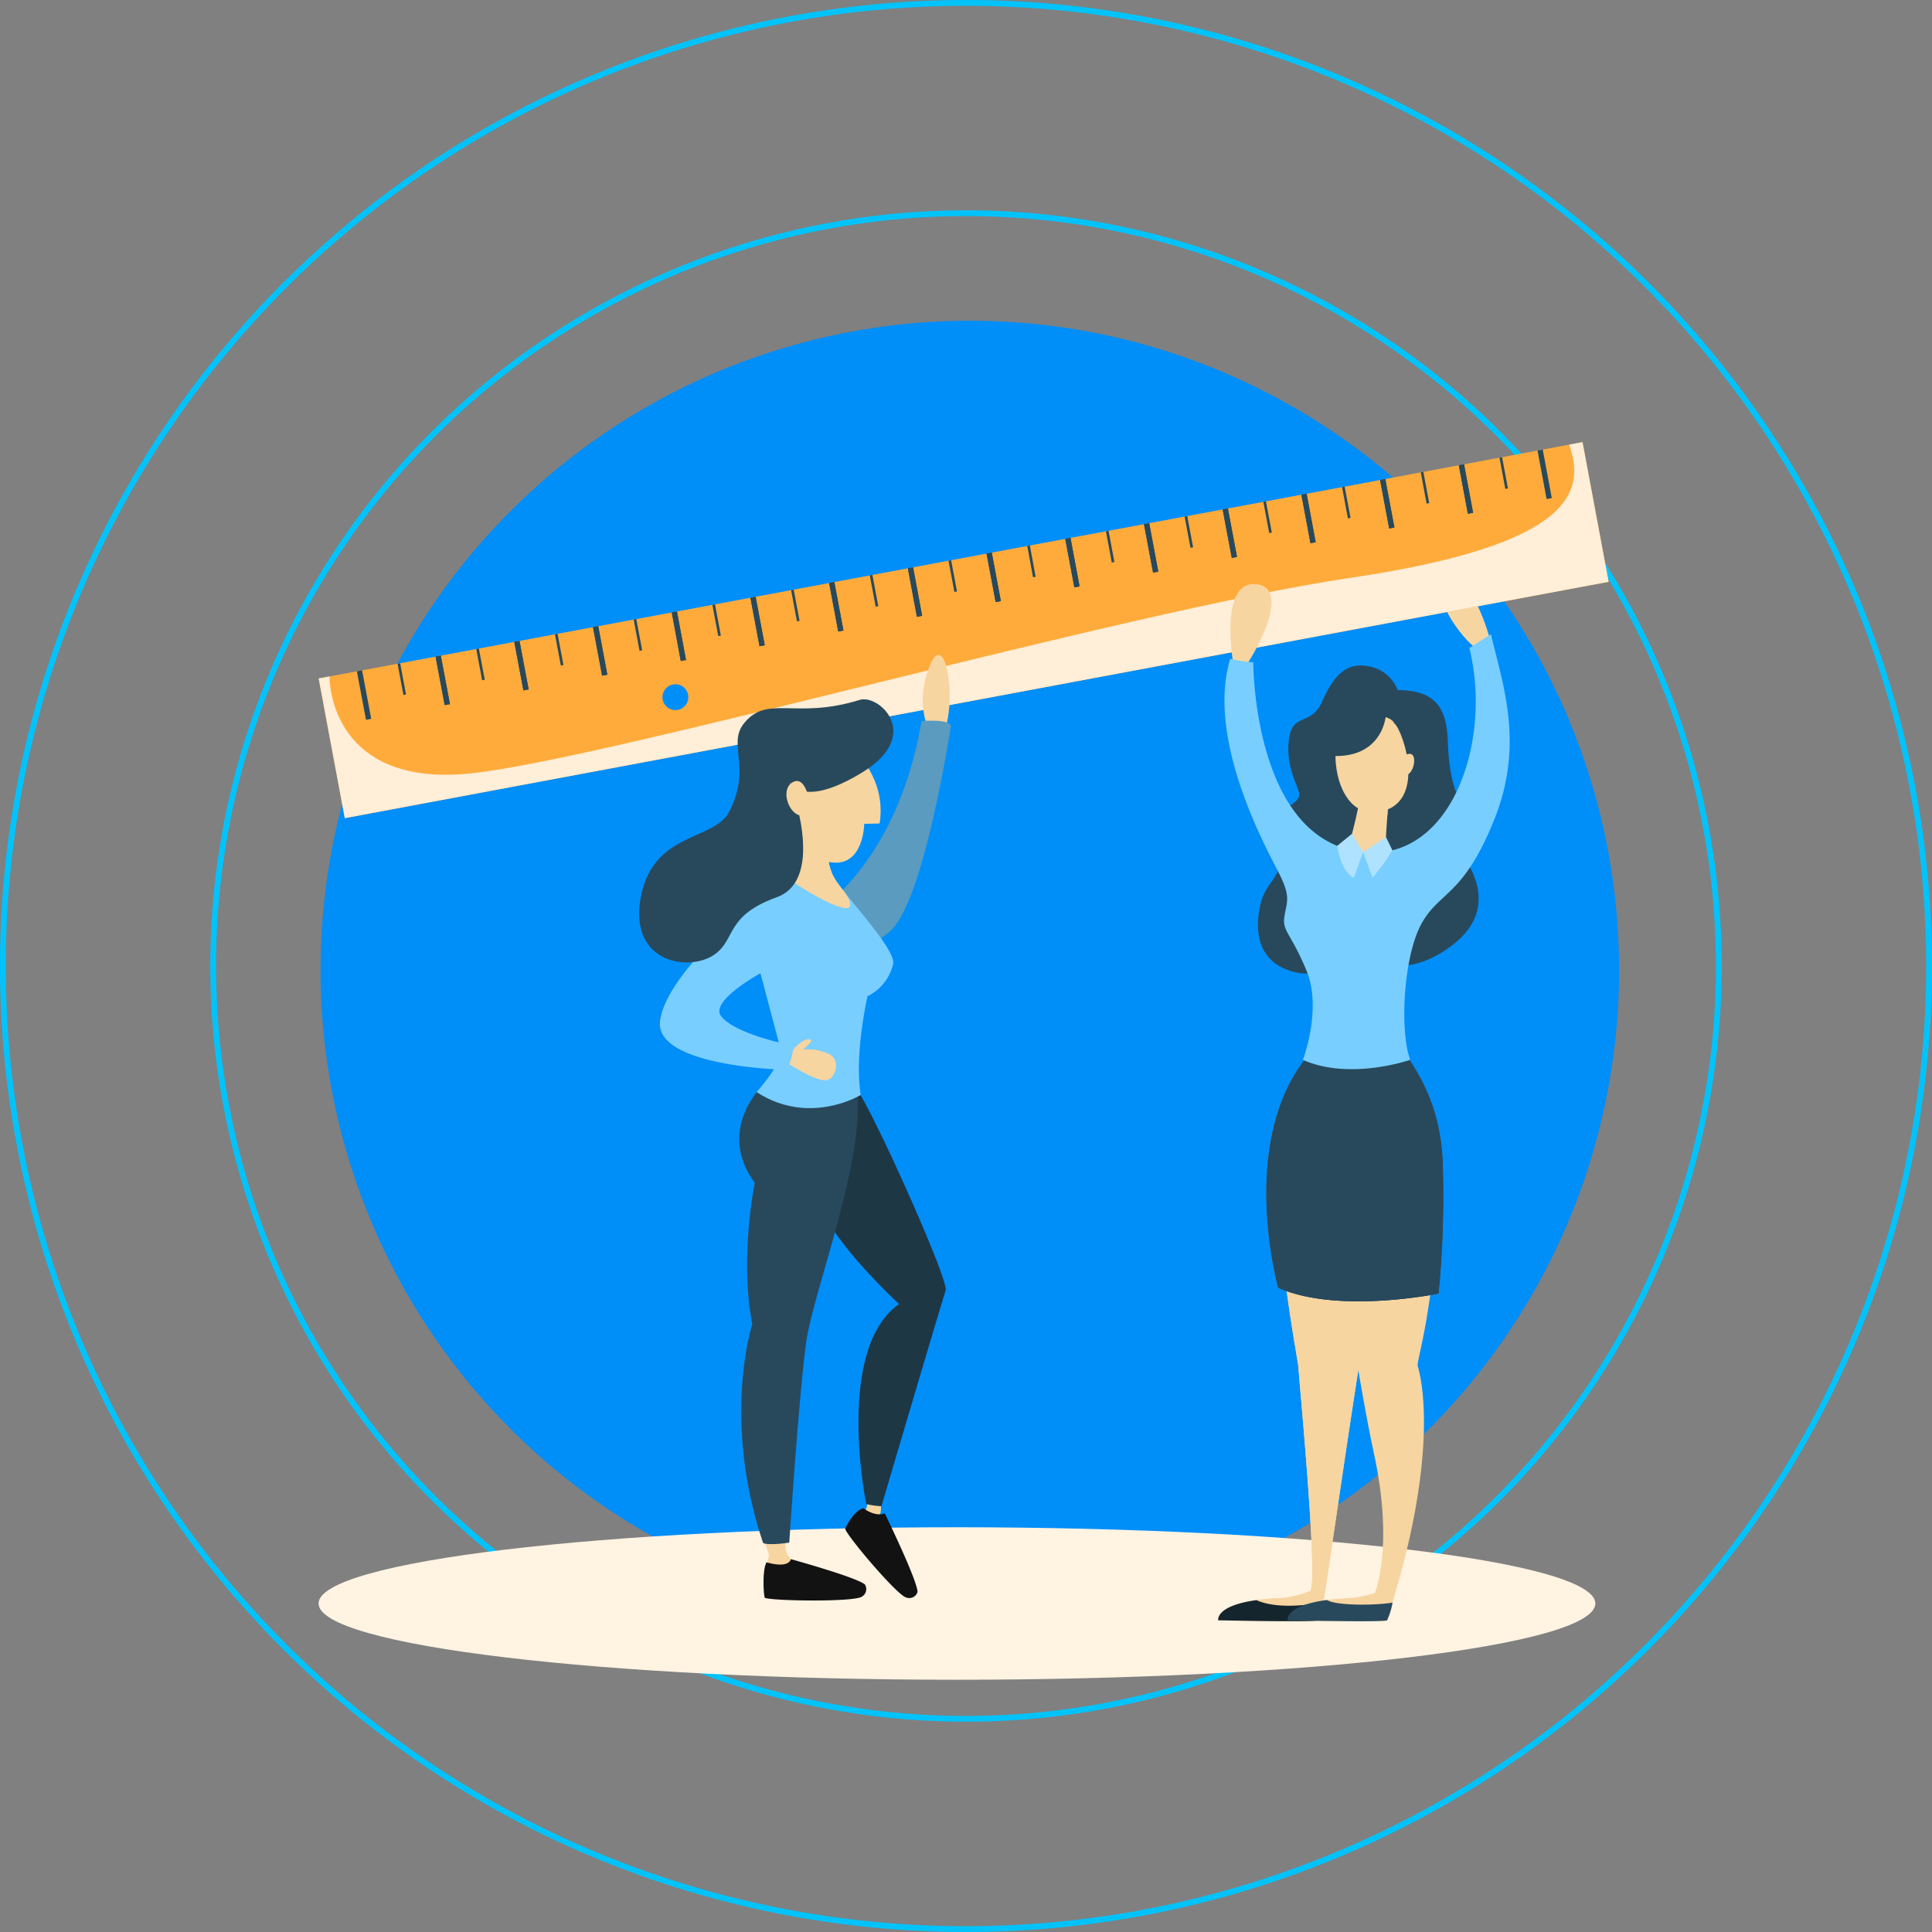 <svg xmlns="http://www.w3.org/2000/svg" xmlns:xlink="http://www.w3.org/1999/xlink" width="333.271" height="333.272" viewBox="0 0 333.271 333.272">
  <rect x="0" y="0" width="333.271" height="333.272" fill="#808080" stroke="none"/>
  <defs>
    <clipPath id="clip-path">
      <rect id="Rectangle_157" data-name="Rectangle 157" width="222.534" height="213.488" fill="none"/>
    </clipPath>
    <clipPath id="clip-path-3">
      <rect id="Rectangle_152" data-name="Rectangle 152" width="222.513" height="64.858" fill="none"/>
    </clipPath>
    <clipPath id="clip-path-4">
      <rect id="Rectangle_153" data-name="Rectangle 153" width="5.016" height="6.725" fill="none"/>
    </clipPath>
    <clipPath id="clip-path-5">
      <rect id="Rectangle_154" data-name="Rectangle 154" width="27.574" height="98.632" fill="none"/>
    </clipPath>
    <clipPath id="clip-path-6">
      <rect id="Rectangle_155" data-name="Rectangle 155" width="5.476" height="3.83" fill="none"/>
    </clipPath>
  </defs>
  <g id="Group_206" data-name="Group 206" transform="translate(-177.701 -2190.674)">
    <circle id="Ellipse_13" data-name="Ellipse 13" cx="112" cy="112" r="112" transform="translate(233 2246)" fill="#008ef9"/>
    <path id="Path_796" data-name="Path 796" d="M462.472,367.311A166.136,166.136,0,1,1,296.335,201.174,166.136,166.136,0,0,1,462.472,367.311Z" transform="translate(48 1990)" fill="none" stroke="#01c3fc" stroke-miterlimit="10" stroke-width="1"/>
    <path id="Path_797" data-name="Path 797" d="M405.186,346.3A129.859,129.859,0,1,1,275.327,216.442,129.857,129.857,0,0,1,405.186,346.3Z" transform="translate(69.01 2011.01)" fill="none" stroke="#01c3fc" stroke-miterlimit="10" stroke-width="1"/>
    <g id="Group_136" data-name="Group 136" transform="translate(232.655 2266.944)">
      <g id="Group_135" data-name="Group 135" clip-path="url(#clip-path)">
        <g id="Group_134" data-name="Group 134">
          <g id="Group_133" data-name="Group 133" clip-path="url(#clip-path)">
            <path id="Path_798" data-name="Path 798" d="M220.247,108.507c0-7.263-49.3-13.152-110.124-13.152S0,101.244,0,108.507s49.3,13.154,110.123,13.154,110.124-5.889,110.124-13.154" transform="translate(0 91.827)" fill="#fff3e2"/>
            <path id="Path_799" data-name="Path 799" d="M105.017,24.383c-1.51-.479-8.8-8.955-5.522-12.088s7.96,9.85,7.811,12.088-2.289,0-2.289,0" transform="translate(95.005 11.373)" fill="#f7d5a0"/>
            <path id="Path_800" data-name="Path 800" d="M.01,40.766,4.517,64.86,222.526,24.092,218.021,0Zm61.943,5.42a2.229,2.229,0,1,1,1.78-2.6,2.228,2.228,0,0,1-1.78,2.6" transform="translate(0.01)" fill="#ffab3b"/>
            <rect id="Rectangle_118" data-name="Rectangle 118" width="0.914" height="8.513" transform="translate(6.608 39.534) rotate(-10.658)" fill="#28495c"/>
            <rect id="Rectangle_119" data-name="Rectangle 119" width="0.915" height="8.514" transform="translate(20.187 36.994) rotate(-10.636)" fill="#28495c"/>
            <path id="Path_801" data-name="Path 801" d="M8.4,24.819l-.45.082L6.942,19.513l.448-.084Z" transform="translate(6.685 18.71)" fill="#28495c"/>
            <rect id="Rectangle_120" data-name="Rectangle 120" width="0.915" height="8.514" transform="translate(20.187 36.994) rotate(-10.636)" fill="#28495c"/>
            <rect id="Rectangle_121" data-name="Rectangle 121" width="0.914" height="8.513" transform="translate(33.762 34.456) rotate(-10.658)" fill="#28495c"/>
            <rect id="Rectangle_122" data-name="Rectangle 122" width="0.457" height="5.483" transform="matrix(0.983, -0.185, 0.185, 0.983, 27.201, 35.684)" fill="#28495c"/>
            <rect id="Rectangle_123" data-name="Rectangle 123" width="0.914" height="8.513" transform="translate(33.762 34.456) rotate(-10.658)" fill="#28495c"/>
            <rect id="Rectangle_124" data-name="Rectangle 124" width="0.915" height="8.513" transform="translate(47.341 31.917) rotate(-10.636)" fill="#28495c"/>
            <rect id="Rectangle_125" data-name="Rectangle 125" width="0.456" height="5.484" transform="matrix(0.983, -0.185, 0.185, 0.983, 40.778, 33.144)" fill="#28495c"/>
            <rect id="Rectangle_126" data-name="Rectangle 126" width="0.915" height="8.513" transform="translate(47.341 31.917) rotate(-10.636)" fill="#28495c"/>
            <rect id="Rectangle_127" data-name="Rectangle 127" width="0.913" height="8.513" transform="translate(60.925 29.376) rotate(-10.537)" fill="#28495c"/>
            <rect id="Rectangle_128" data-name="Rectangle 128" width="0.457" height="5.482" transform="matrix(0.983, -0.185, 0.185, 0.983, 54.355, 30.606)" fill="#28495c"/>
            <rect id="Rectangle_129" data-name="Rectangle 129" width="0.913" height="8.513" transform="translate(60.925 29.376) rotate(-10.537)" fill="#28495c"/>
            <rect id="Rectangle_130" data-name="Rectangle 130" width="0.915" height="8.513" transform="translate(74.495 26.839) rotate(-10.636)" fill="#28495c"/>
            <rect id="Rectangle_131" data-name="Rectangle 131" width="0.456" height="5.484" transform="matrix(0.983, -0.185, 0.185, 0.983, 67.933, 28.066)" fill="#28495c"/>
            <rect id="Rectangle_132" data-name="Rectangle 132" width="0.915" height="8.513" transform="translate(74.495 26.839) rotate(-10.636)" fill="#28495c"/>
            <rect id="Rectangle_133" data-name="Rectangle 133" width="0.913" height="8.514" transform="translate(88.071 24.3) rotate(-10.658)" fill="#28495c"/>
            <rect id="Rectangle_134" data-name="Rectangle 134" width="0.456" height="5.484" transform="matrix(0.983, -0.185, 0.185, 0.983, 81.511, 25.528)" fill="#28495c"/>
            <rect id="Rectangle_135" data-name="Rectangle 135" width="0.913" height="8.514" transform="translate(88.071 24.3) rotate(-10.658)" fill="#28495c"/>
            <path id="Path_802" data-name="Path 802" d="M54.248,19.368l-.9.167-1.565-8.368.9-.167Z" transform="translate(49.868 10.593)" fill="#28495c"/>
            <rect id="Rectangle_136" data-name="Rectangle 136" width="0.456" height="5.483" transform="matrix(0.983, -0.185, 0.185, 0.983, 95.087, 22.989)" fill="#28495c"/>
            <path id="Path_803" data-name="Path 803" d="M54.248,19.368l-.9.167-1.565-8.368.9-.167Z" transform="translate(49.868 10.593)" fill="#28495c"/>
            <rect id="Rectangle_137" data-name="Rectangle 137" width="0.914" height="8.513" transform="translate(115.227 19.223) rotate(-10.636)" fill="#28495c"/>
            <rect id="Rectangle_138" data-name="Rectangle 138" width="0.456" height="5.484" transform="matrix(0.983, -0.185, 0.185, 0.983, 108.665, 20.45)" fill="#28495c"/>
            <rect id="Rectangle_139" data-name="Rectangle 139" width="0.914" height="8.513" transform="translate(115.227 19.223) rotate(-10.636)" fill="#28495c"/>
            <path id="Path_804" data-name="Path 804" d="M68.081,16.782l-.9.167L65.617,8.58l.9-.167Z" transform="translate(63.19 8.102)" fill="#28495c"/>
            <rect id="Rectangle_140" data-name="Rectangle 140" width="0.457" height="5.483" transform="translate(122.252 17.909) rotate(-10.395)" fill="#28495c"/>
            <path id="Path_805" data-name="Path 805" d="M68.081,16.782l-.9.167L65.617,8.58l.9-.167Z" transform="translate(63.19 8.102)" fill="#28495c"/>
            <rect id="Rectangle_141" data-name="Rectangle 141" width="0.915" height="8.513" transform="translate(142.382 14.145) rotate(-10.636)" fill="#28495c"/>
            <rect id="Rectangle_142" data-name="Rectangle 142" width="0.456" height="5.484" transform="translate(135.819 15.372) rotate(-10.636)" fill="#28495c"/>
            <rect id="Rectangle_143" data-name="Rectangle 143" width="0.915" height="8.513" transform="translate(142.382 14.145) rotate(-10.636)" fill="#28495c"/>
            <rect id="Rectangle_144" data-name="Rectangle 144" width="0.914" height="8.513" transform="translate(155.957 11.607) rotate(-10.658)" fill="#28495c"/>
            <rect id="Rectangle_145" data-name="Rectangle 145" width="0.457" height="5.484" transform="translate(149.395 12.834) rotate(-10.636)" fill="#28495c"/>
            <rect id="Rectangle_146" data-name="Rectangle 146" width="0.914" height="8.513" transform="translate(155.957 11.607) rotate(-10.658)" fill="#28495c"/>
            <path id="Path_806" data-name="Path 806" d="M88.831,12.9l-.9.167L86.367,4.7l.9-.167Z" transform="translate(83.172 4.366)" fill="#28495c"/>
            <rect id="Rectangle_147" data-name="Rectangle 147" width="0.456" height="5.482" transform="translate(162.974 10.296) rotate(-10.636)" fill="#28495c"/>
            <path id="Path_807" data-name="Path 807" d="M88.831,12.9l-.9.167L86.367,4.7l.9-.167Z" transform="translate(83.172 4.366)" fill="#28495c"/>
            <rect id="Rectangle_148" data-name="Rectangle 148" width="0.914" height="8.513" transform="translate(183.111 6.529) rotate(-10.658)" fill="#28495c"/>
            <rect id="Rectangle_149" data-name="Rectangle 149" width="0.457" height="5.484" transform="translate(176.55 7.756) rotate(-10.636)" fill="#28495c"/>
            <rect id="Rectangle_150" data-name="Rectangle 150" width="0.914" height="8.513" transform="translate(183.111 6.529) rotate(-10.658)" fill="#28495c"/>
            <path id="Path_808" data-name="Path 808" d="M102.664,10.315l-.9.167L100.2,2.113l.9-.167Z" transform="translate(96.493 1.874)" fill="#28495c"/>
            <path id="Path_809" data-name="Path 809" d="M98.313,8.005l-.45.082L96.857,2.7l.448-.084Z" transform="translate(93.273 2.518)" fill="#28495c"/>
            <path id="Path_810" data-name="Path 810" d="M102.664,10.315l-.9.167L100.2,2.113l.9-.167Z" transform="translate(96.493 1.874)" fill="#28495c"/>
            <path id="Path_811" data-name="Path 811" d="M109.579,9.021l-.9.169L107.117.821l.9-.169Z" transform="translate(103.154 0.628)" fill="#28495c"/>
            <rect id="Rectangle_151" data-name="Rectangle 151" width="0.457" height="5.483" transform="translate(203.705 2.679) rotate(-10.636)" fill="#28495c"/>
            <g id="Group_123" data-name="Group 123" transform="translate(0.02)" style="mix-blend-mode: multiply;isolation: isolate">
              <g id="Group_122" data-name="Group 122">
                <g id="Group_121" data-name="Group 121" clip-path="url(#clip-path-3)">
                  <path id="Path_812" data-name="Path 812" d="M178.033,23.4C139.11,29.169,49.645,54.733,26.157,57.148,4.654,59.36,1.92,44.812,1.877,40.417L.01,40.767,4.515,64.859,222.524,24.093,218.019,0l-2.3.432c2.748,7.856,1.241,17.2-37.684,22.971" transform="translate(-0.011 -0.001)" fill="#ffeed8"/>
                </g>
              </g>
            </g>
            <path id="Path_813" data-name="Path 813" d="M48.631,92.837a9.677,9.677,0,0,1-.618,2.332s2.04,1.166,2.513.51.145-2.842.145-2.842Z" transform="translate(46.237 89.402)" fill="#f7d5a0"/>
            <path id="Path_814" data-name="Path 814" d="M46.288,97.3c-.1-.236,1.676-3.425,3.135-3.608,0,0,1.994,1.529,3.677.874,0,0,5.614,11.517,5.651,13.558a1.492,1.492,0,0,1-1.967.946c-1.568-.438-9.731-10.021-10.5-11.77" transform="translate(44.571 90.226)" fill="#121212"/>
            <path id="Path_815" data-name="Path 815" d="M40.842,58.03s-7.363,7.726-1.1,16.4c0,0-1.82,15.233-.291,24.418,0,0-4.3,20.188,2.407,39.869,0,0-1.021,4.372-.438,6.851,0,0,10.787,2.042,16.472-.145,0,0-.049-1.311-2.866-2.334s-9.572-1.894-10.253-5.247,1.5-31.438,3.353-39.211,9.232-31.532,8.647-39.48S40.842,58.03,40.842,58.03" transform="translate(35.842 53.256)" fill="#f7d5a0"/>
            <path id="Path_816" data-name="Path 816" d="M50.219,56.572c1.6.526,16.458,33.381,15.838,35.293-1.013,3.129-11.079,37.221-11.079,37.221s-2.526-.192-2.623-.485-5.349-26.707,5.677-34.4c0,0-12.481-11.468-13.937-18.173a17.045,17.045,0,0,1,1.941-11.955Z" transform="translate(42.113 54.479)" fill="#1e3745"/>
            <path id="Path_817" data-name="Path 817" d="M39.358,104.855c-.247-.073-.526-4.915.269-6.152,0,0,3.622,1.166,4.2-.544,0,0,11.162,3.076,12.752,4.358a1.494,1.494,0,0,1-.536,2.118c-1.341.921-14.848.754-16.682.22" transform="translate(37.655 94.527)" fill="#121212"/>
            <path id="Path_818" data-name="Path 818" d="M41.055,135.113c.122.361,2.367.33,4.538,0,0,0,1.7-26.122,2.956-34.786S58.612,69.352,57.3,57.187l-16.8-.363s-7.334,7.465-.856,16.21c0,0-2.662,12.889-.426,24.4,0,0-5.326,16.242,1.841,37.68" transform="translate(35.599 54.722)" fill="#28495c"/>
            <path id="Path_819" data-name="Path 819" d="M54.711,33.224c-.263-1.1-3.18-5.449-.481-12.473s4.919,5.681,2.4,11.735-1.924.738-1.924.738" transform="translate(51.128 17.999)" fill="#f7d5a0"/>
            <path id="Path_820" data-name="Path 820" d="M42.777,58.844S58.35,50.9,62.821,24.536c0,0,5.379-.45,5.053,1.078S63.253,55.542,57.411,60.787s-6.8-2.238-6.8-2.238Z" transform="translate(41.194 23.569)" fill="#5a9bbf"/>
            <path id="Path_821" data-name="Path 821" d="M59.271,34.819c0,1.635-.962,4.042,1.058,7.216s10.39,11.929,9.909,14.43a8.216,8.216,0,0,1-4.425,5.581s-2.326,10.1-1.164,17.029c0,0-8.843,5.439-17.981-.5,0,0,4.713-5.174,4.138-7.387s-3.465-13.1-3.465-13.1-8.659,4.729-6.831,7.328,9.332,4.617,12.506,5.1c0,0,.291,3.463-1.248,4.232,0,0-22.8-.479-21.742-8.466S45.611,45.69,52.536,41.843c0,0,3.885-1.453,3.885-2.32s2.85-4.7,2.85-4.7" transform="translate(28.881 33.531)" fill="#78ceff"/>
            <path id="Path_822" data-name="Path 822" d="M48.3,36.819S42.873,32,43.073,32.84c2.21,9.338-1.512,11-1.512,11l-.175.1c2.31,1.674,13.6,8.588,9.632,2.336-.707-.887-1.292-1.659-1.665-2.244-2.02-3.174-1.058-5.581-1.058-7.216" transform="translate(39.856 31.53)" fill="#f7d5a0"/>
            <g id="Group_126" data-name="Group 126" transform="translate(83.497 67.504)" style="mix-blend-mode: multiply;isolation: isolate">
              <g id="Group_125" data-name="Group 125">
                <g id="Group_124" data-name="Group 124" clip-path="url(#clip-path-4)">
                  <path id="Path_823" data-name="Path 823" d="M42.535,34.388a15.874,15.874,0,0,1,.063,3.535,8.988,8.988,0,0,0,4.953,3.19c-1.054-2.521-.359-4.482-.359-5.879Z" transform="translate(-42.535 -34.388)" fill="#f7d5a0"/>
                </g>
              </g>
            </g>
            <path id="Path_824" data-name="Path 824" d="M42.065,54.235c0-.1,1.592-1.857,2.715-1.759s-1.089,1.759-1.089,1.759a8.894,8.894,0,0,1,4.4.73c2.36,1.027,1.137,4.639-.573,4.59s-4.921-1.989-6.125-2.746Z" transform="translate(39.857 50.531)" fill="#f7d5a0"/>
            <path id="Path_825" data-name="Path 825" d="M53.473,26.074s7.96,5.489,6.505,14.6l-2.65.057s-.137,12.736-12.667,3.1-2.937-13.2-2.937-13.2a24.447,24.447,0,0,1,3-3.37c.693-.363,8.751-1.188,8.751-1.188" transform="translate(36.801 25.109)" fill="#f7d5a0"/>
            <path id="Path_826" data-name="Path 826" d="M66.229,22.7c3.345-1.033,10.918,6.087.448,12.5s-12.52,1.686-12.52,1.686,6.47,16.717-2.265,19.864-7.059,7.128-10.545,9.75c-4.3,3.241-15.058,1.716-12.889-9.764,2.148-11.382,12.695-9.668,15.286-14.8,3.875-7.679-.4-11.562,2.5-15.176,4.063-5.065,8.739-.583,19.985-4.058" transform="translate(27.129 21.76)" fill="#28495c"/>
            <path id="Path_827" data-name="Path 827" d="M44.89,32.488s-.758-3.816-2.866-2.393-.238,6.305,2.381,5.624.485-3.231.485-3.231" transform="translate(39.592 28.675)" fill="#f7d5a0"/>
            <path id="Path_828" data-name="Path 828" d="M88.782,148.056a16.419,16.419,0,0,0,6.311-1.339c-.065-.02-.1-.033-.1-.033,1.294-2.389-2.091-37.4-2.091-38.394s-3.484-18.107-3.484-31.74a49.33,49.33,0,0,1,5.671-23.183h2.935l8.606,31.542s-.3,4.676-2.689,19.3-6.27,42.055-6.466,42.652a18.15,18.15,0,0,1-1.262,4.974c-.363.363-17.145,0-17.145,0s-.73-3.153,9.717-3.781" transform="translate(76.13 51.393)" fill="#f7d5a0"/>
            <g id="Group_129" data-name="Group 129" transform="translate(155.183 104.76)" style="mix-blend-mode: multiply;isolation: isolate">
              <g id="Group_128" data-name="Group 128">
                <g id="Group_127" data-name="Group 127" clip-path="url(#clip-path-5)">
                  <path id="Path_829" data-name="Path 829" d="M88.782,148.056a16.419,16.419,0,0,0,6.311-1.339c-.065-.02-.1-.033-.1-.033,1.294-2.389-2.091-37.4-2.091-38.394s-3.484-18.107-3.484-31.74a49.33,49.33,0,0,1,5.671-23.183h2.935l8.606,31.542s-.3,4.676-2.689,19.3-6.27,42.055-6.466,42.652a18.15,18.15,0,0,1-1.262,4.974c-.363.363-17.145,0-17.145,0s-.73-3.153,9.717-3.781" transform="translate(-79.053 -53.367)" fill="#f7d5a0"/>
                </g>
              </g>
            </g>
            <path id="Path_830" data-name="Path 830" d="M117.15,44.962c-2.493-2.786-3.284-6.961-3.482-12.233s-1.692-8.855-8.657-8.855a6.517,6.517,0,0,0-5.041-4.114c-4.012-.764-6.07,1.826-8.027,6.17s-5.273,1.592-5.738,6.9,2.322,8.258,1.759,9.519-3.716,2.617-3.716,2.617,6.437,5.677,6.437,5.773,14.061,6.537,14.061,6.537l11.872-11.044Z" transform="translate(81.131 18.9)" fill="#28495c"/>
            <path id="Path_831" data-name="Path 831" d="M91.182,59.133c-.656.186-9.014-.212-8.618-8.869s5.473-6.062,3.086-14.273,8.653,8.8,9,9.2-2.937,10.449-2.937,10.449Z" transform="translate(79.497 32.505)" fill="#28495c"/>
            <path id="Path_832" data-name="Path 832" d="M108.5,35.931c1.394,2.089,7.563,10.149-2.089,16.813s-14.626,0-14.626,0l11.344-13.876Z" transform="translate(88.388 34.602)" fill="#28495c"/>
            <path id="Path_833" data-name="Path 833" d="M97.561,32.105c0,.265-.836,9.354-.318,10.347L90.331,41.39s2.255-8.423,2.322-9.884,4.908.6,4.908.6" transform="translate(86.989 29.837)" fill="#f7d5a0"/>
            <path id="Path_834" data-name="Path 834" d="M82.808,26.514c.5-.43,8.408-13.266,1.792-14.014s-3.932,14.014-3.932,14.014Z" transform="translate(77.165 12.012)" fill="#f7d5a0"/>
            <path id="Path_835" data-name="Path 835" d="M94.885,148.481a19.215,19.215,0,0,0,5.341-.936l-.018-.006s3.331-7.88-.151-24S91.4,70.507,91.4,70.507s-1.1-6.068-1.1-6.664,6.366-8.062,6.366-8.062l7.265-2.854c2.289,3.849,8.058,10.019,7.163,28.03s-3.288,24.973-3.533,27.36c0,0,4.389,12.151-4.27,40.707a13.088,13.088,0,0,1-.985,3.239c-.363.363-17.147,0-17.147,0s-.73-3.153,9.719-3.781" transform="translate(82.005 50.968)" fill="#f7d5a0"/>
            <g id="Group_132" data-name="Group 132" transform="translate(179.074 60.919)" style="mix-blend-mode: multiply;isolation: isolate">
              <g id="Group_131" data-name="Group 131">
                <g id="Group_130" data-name="Group 130" clip-path="url(#clip-path-6)">
                  <path id="Path_836" data-name="Path 836" d="M96.7,32.057c0,.082-.082,1.044-.181,2.352-2.218.567-3.769.644-5.294-.012a24.153,24.153,0,0,0,.567-2.939.516.516,0,0,1,.057-.206c.585-.1,1.17-.169,1.653-.218a19.047,19.047,0,0,1,3.2,1.023" transform="translate(-91.224 -31.033)" fill="#f7d5a0"/>
                </g>
              </g>
            </g>
            <path id="Path_837" data-name="Path 837" d="M99.461,25.48c1.631,1.264,5.893,14.2-2.838,15.361S87.363,23.8,93.254,23.849s6.207,1.631,6.207,1.631" transform="translate(86.05 22.967)" fill="#f7d5a0"/>
            <path id="Path_838" data-name="Path 838" d="M98.718,22.752c.451,2.984-.8,10.2-10,9.43V24.905Z" transform="translate(85.435 21.91)" fill="#28495c"/>
            <path id="Path_839" data-name="Path 839" d="M105.973,52.621c.695,2.289,7.461,8.258,7.76,21.591A172.343,172.343,0,0,1,113,96.2s-17.306,3.581-27.655-1c0,0-7.031-24.875,4.909-39.8Z" transform="translate(80.204 50.674)" fill="#77c4d3"/>
            <path id="Path_840" data-name="Path 840" d="M105.973,52.621c.695,2.289,7.461,8.258,7.76,21.591A172.343,172.343,0,0,1,113,96.2s-17.306,3.581-27.655-1c0,0-7.031-24.875,4.909-39.8Z" transform="translate(80.204 50.674)" fill="#333745"/>
            <path id="Path_841" data-name="Path 841" d="M105.973,52.621c.695,2.289,7.461,8.258,7.76,21.591A172.343,172.343,0,0,1,113,96.2s-17.306,3.581-27.655-1c0,0-7.031-24.875,4.909-39.8Z" transform="translate(80.204 50.674)" fill="#28495c"/>
            <path id="Path_842" data-name="Path 842" d="M125.57,16.875c2.057,8.757,5.838,18.97.532,32.1s-9.354,12.208-12.473,17.779-3.847,18.374-1.99,23.546c0,0-10.345,3.628-18.505,0,0,0,3.382-8.822.6-15.455s-4.179-6.7-3.781-9.285,1.194-3.316-1.062-7.695S76.418,34.852,80.6,21.121a23.134,23.134,0,0,0,3.979.6s-.067,28.391,16.715,32.37,24.742-17.975,20.562-34.824Z" transform="translate(76.659 16.251)" fill="#78ceff"/>
            <path id="Path_843" data-name="Path 843" d="M85.636,101.76c2.057.909,5.226,1.262,9.585.683l1.494.762.161.139a7.029,7.029,0,0,1-.665,1.89c-.365.363-17.147,0-17.147,0s-.567-2.473,6.572-3.475" transform="translate(76.129 97.995)" fill="#14252e"/>
            <path id="Path_844" data-name="Path 844" d="M91.937,101.746c1.641,1.021,8.48.948,11.321.45a12.27,12.27,0,0,1-.946,3.052c-.363.365-17.145,0-17.145,0s-.577-2.519,6.77-3.5" transform="translate(82.005 97.982)" fill="#28495c"/>
            <path id="Path_845" data-name="Path 845" d="M95.674,29.167c.047-.192-.292-1.865,1.168-1.769s.4,4.427-1.172,3.455,0-1.686,0-1.686" transform="translate(91.457 26.38)" fill="#f7d5a0"/>
            <path id="Path_846" data-name="Path 846" d="M92.07,34.41l-2.552,2.085s.552,4.45,2.866,5.5l1.582-4.409Z" transform="translate(86.206 33.137)" fill="#aee2ff"/>
            <path id="Path_847" data-name="Path 847" d="M95.739,34.705,91.784,37.3l1.639,4.409a34.518,34.518,0,0,0,3.425-4.729Z" transform="translate(88.388 33.421)" fill="#aee2ff"/>
          </g>
        </g>
      </g>
    </g>
  </g>
</svg>
